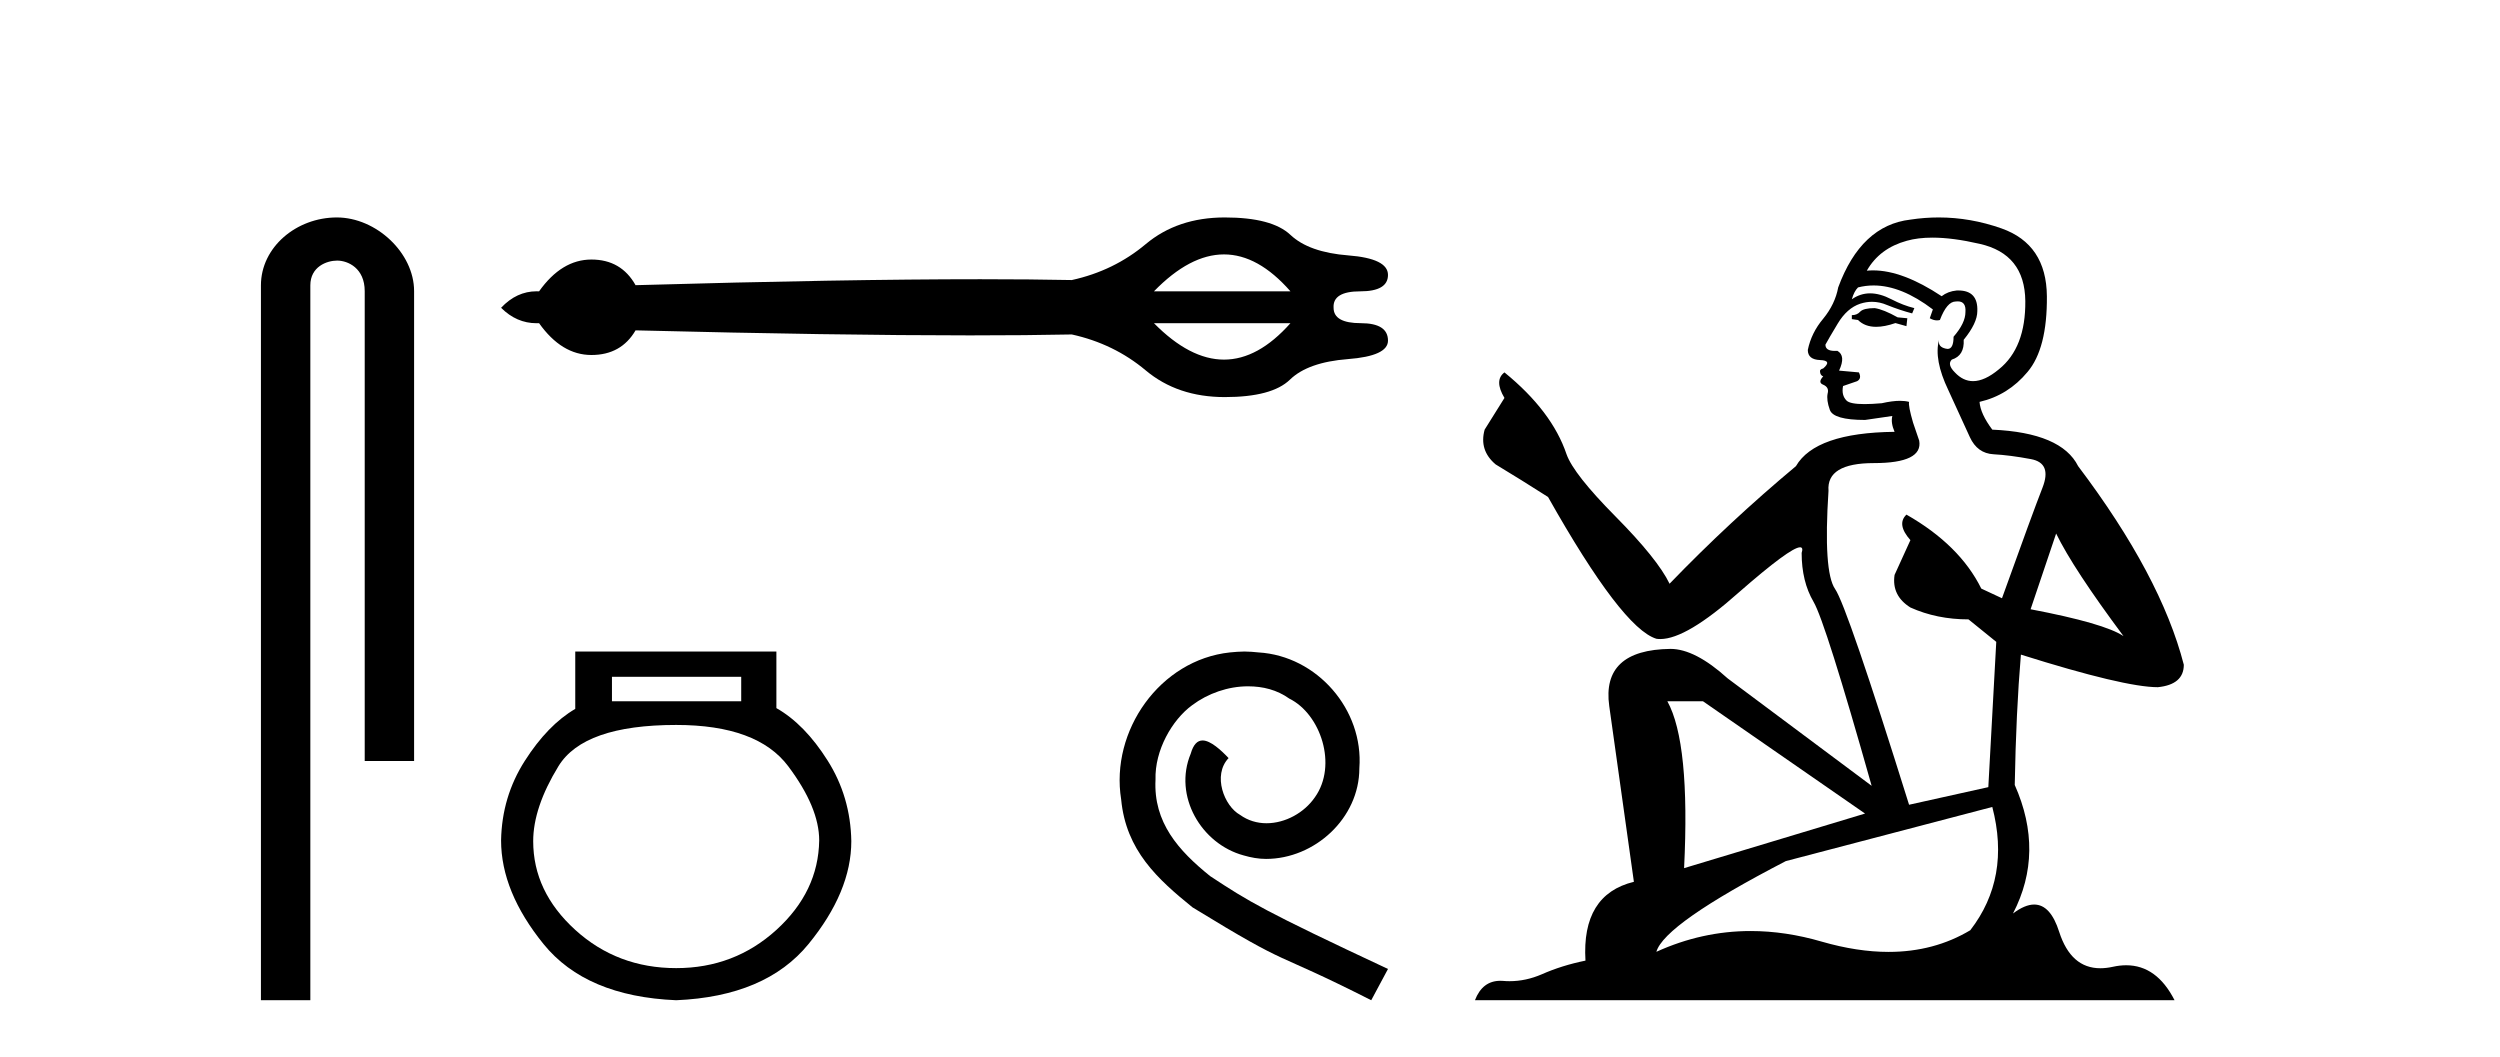 <?xml version='1.0' encoding='UTF-8' standalone='yes'?><svg xmlns='http://www.w3.org/2000/svg' xmlns:xlink='http://www.w3.org/1999/xlink' width='97.0' height='41.0' ><path d='M 13.069 8.437 C 11.5 8.437 10.124 9.591 10.124 11.072 L 10.124 38.809 L 12.041 38.809 L 12.041 11.072 C 12.041 10.346 12.68 10.111 13.081 10.111 C 13.502 10.111 14.151 10.406 14.151 11.296 L 14.151 29.526 L 16.067 29.526 L 16.067 11.296 C 16.067 9.813 14.598 8.437 13.069 8.437 Z' style='fill:#000000;stroke:none' /><path d='M 47.491 9.871 Q 48.815 9.871 50.07 11.304 L 44.773 11.304 Q 46.167 9.871 47.491 9.871 ZM 50.07 12.539 Q 48.815 13.953 47.491 13.953 Q 46.167 13.953 44.773 12.539 ZM 47.521 8.437 Q 45.689 8.437 44.454 9.472 Q 43.219 10.508 41.586 10.866 Q 40.011 10.834 38.037 10.834 Q 32.77 10.834 24.66 11.065 Q 24.102 10.07 22.947 10.07 Q 21.792 10.07 20.916 11.304 Q 20.869 11.302 20.823 11.302 Q 20.044 11.302 19.442 11.942 Q 20.042 12.541 20.818 12.541 Q 20.867 12.541 20.916 12.539 Q 21.792 13.774 22.947 13.774 Q 24.102 13.774 24.66 12.818 Q 32.466 13.013 37.638 13.013 Q 39.854 13.013 41.586 12.977 Q 43.219 13.336 44.454 14.371 Q 45.689 15.407 47.521 15.407 Q 49.353 15.407 50.05 14.73 Q 50.747 14.053 52.3 13.933 Q 53.854 13.814 53.854 13.216 Q 53.854 12.539 52.798 12.539 Q 51.743 12.539 51.743 11.942 Q 51.703 11.304 52.778 11.304 Q 53.854 11.304 53.854 10.667 Q 53.854 10.03 52.32 9.91 Q 50.787 9.791 50.07 9.114 Q 49.353 8.437 47.521 8.437 Z' style='fill:#000000;stroke:none' /><path d='M 28.759 26.259 L 28.759 27.208 L 23.744 27.208 L 23.744 26.259 ZM 26.237 28.128 Q 29.382 28.128 30.583 29.73 Q 31.785 31.332 31.785 32.608 Q 31.755 34.596 30.124 36.08 Q 28.492 37.563 26.237 37.563 Q 23.952 37.563 22.32 36.08 Q 20.688 34.596 20.688 32.638 Q 20.688 31.332 21.667 29.73 Q 22.647 28.128 26.237 28.128 ZM 22.32 25.279 L 22.32 27.505 Q 21.252 28.128 20.362 29.522 Q 19.472 30.917 19.442 32.608 Q 19.442 34.596 21.089 36.629 Q 22.736 38.661 26.237 38.809 Q 29.708 38.661 31.37 36.629 Q 33.031 34.596 33.031 32.638 Q 33.002 30.917 32.111 29.508 Q 31.221 28.098 30.124 27.475 L 30.124 25.279 Z' style='fill:#000000;stroke:none' /><path d='M 48.284 25.279 C 48.097 25.279 47.909 25.297 47.721 25.314 C 45.004 25.604 43.074 28.354 43.501 31.019 C 43.689 33.001 44.919 34.111 46.269 35.205 C 50.283 37.665 49.156 36.759 53.204 38.809 L 53.854 37.596 C 49.036 35.341 48.455 34.983 46.952 33.992 C 45.722 33.001 44.748 31.908 44.834 30.251 C 44.799 29.106 45.483 27.927 46.252 27.364 C 46.867 26.902 47.652 26.629 48.421 26.629 C 49.002 26.629 49.549 26.766 50.027 27.107 C 51.24 27.705 51.906 29.687 51.018 30.934 C 50.608 31.532 49.873 31.942 49.139 31.942 C 48.78 31.942 48.421 31.839 48.114 31.617 C 47.499 31.276 47.037 30.08 47.669 29.414 C 47.379 29.106 46.969 28.73 46.662 28.73 C 46.457 28.73 46.303 28.884 46.2 29.243 C 45.517 30.883 46.61 32.745 48.25 33.189 C 48.541 33.274 48.831 33.326 49.122 33.326 C 51.001 33.326 52.743 31.754 52.743 29.807 C 52.914 27.534 51.103 25.45 48.831 25.314 C 48.66 25.297 48.472 25.279 48.284 25.279 Z' style='fill:#000000;stroke:none' /><path d='M 72.74 11.955 Q 72.313 11.955 72.176 12.091 Q 72.056 12.228 71.851 12.228 L 71.851 12.382 L 72.091 12.416 Q 72.356 12.681 72.795 12.681 Q 73.121 12.681 73.543 12.535 L 73.97 12.655 L 74.004 12.348 L 73.628 12.313 Q 73.081 12.006 72.74 11.955 ZM 74.977 9.22 Q 75.766 9.22 76.806 9.46 Q 78.565 9.853 78.582 11.681 Q 78.599 13.492 77.557 14.329 Q 77.006 14.788 76.554 14.788 Q 76.165 14.788 75.849 14.449 Q 75.541 14.141 75.729 13.953 Q 76.225 13.8 76.191 13.185 Q 76.72 12.535 76.72 12.074 Q 76.753 11.27 75.982 11.27 Q 75.95 11.27 75.917 11.271 Q 75.576 11.305 75.336 11.493 Q 73.825 10.491 72.676 10.491 Q 72.552 10.491 72.432 10.503 L 72.432 10.503 Q 72.928 9.631 73.987 9.341 Q 74.419 9.22 74.977 9.22 ZM 79.778 20.701 Q 80.444 22.068 82.392 24.682 Q 81.657 24.186 78.787 23.639 L 79.778 20.701 ZM 72.695 11.076 Q 73.772 11.076 74.995 12.006 L 74.875 12.348 Q 75.019 12.431 75.154 12.431 Q 75.212 12.431 75.268 12.416 Q 75.541 11.698 75.883 11.698 Q 75.924 11.693 75.961 11.693 Q 76.29 11.693 76.259 12.108 Q 76.259 12.535 75.798 13.065 Q 75.798 13.538 75.568 13.538 Q 75.532 13.538 75.49 13.526 Q 75.183 13.458 75.234 13.185 L 75.234 13.185 Q 75.029 13.953 75.593 15.132 Q 76.139 16.328 76.43 16.96 Q 76.72 17.592 77.352 17.626 Q 77.984 17.66 78.804 17.814 Q 79.624 17.968 79.248 18.925 Q 78.873 19.881 77.677 23.212 L 76.874 22.837 Q 76.037 21.145 73.97 19.967 L 73.97 19.967 Q 73.577 20.342 74.124 20.957 L 73.509 22.307 Q 73.389 23.11 74.124 23.571 Q 75.148 24.032 76.378 24.032 L 77.455 24.904 L 77.147 30.541 L 74.072 31.224 Q 71.664 23.52 71.202 22.854 Q 70.741 22.187 70.946 19.044 Q 70.861 17.968 72.706 17.968 Q 74.619 17.968 74.465 17.097 L 74.226 16.396 Q 74.038 15.747 74.072 15.593 Q 73.922 15.552 73.722 15.552 Q 73.423 15.552 73.013 15.645 Q 72.626 15.679 72.345 15.679 Q 71.783 15.679 71.646 15.542 Q 71.441 15.337 71.51 14.978 L 72.056 14.79 Q 72.244 14.688 72.125 14.449 L 71.356 14.38 Q 71.629 13.8 71.288 13.612 Q 71.236 13.615 71.191 13.615 Q 70.826 13.615 70.826 13.373 Q 70.946 13.15 71.305 12.553 Q 71.664 11.955 72.176 11.784 Q 72.406 11.71 72.633 11.71 Q 72.928 11.71 73.218 11.835 Q 73.731 12.04 74.192 12.16 L 74.277 11.955 Q 73.85 11.852 73.389 11.613 Q 72.945 11.382 72.56 11.382 Q 72.176 11.382 71.851 11.613 Q 71.937 11.305 72.091 11.152 Q 72.387 11.076 72.695 11.076 ZM 66.077 27.21 L 72.364 31.566 L 65.343 33.684 Q 65.582 28.816 64.694 27.21 ZM 77.301 31.31 Q 78.018 34.06 76.447 36.093 Q 75.039 36.934 73.277 36.934 Q 72.067 36.934 70.69 36.537 Q 69.278 36.124 67.927 36.124 Q 66.039 36.124 64.267 36.93 Q 64.574 35.854 69.289 33.411 L 77.301 31.31 ZM 75.222 8.437 Q 74.675 8.437 74.124 8.521 Q 72.21 8.743 71.322 11.152 Q 71.202 11.801 70.741 12.365 Q 70.28 12.911 70.143 13.578 Q 70.143 13.953 70.621 13.97 Q 71.1 13.988 70.741 14.295 Q 70.587 14.329 70.621 14.449 Q 70.639 14.568 70.741 14.603 Q 70.519 14.842 70.741 14.927 Q 70.98 15.03 70.912 15.269 Q 70.861 15.525 70.997 15.901 Q 71.134 16.294 72.364 16.294 L 73.423 16.14 L 73.423 16.14 Q 73.355 16.396 73.509 16.755 Q 70.434 16.789 69.682 18.087 Q 67.102 20.24 64.779 22.649 Q 64.318 21.692 62.678 20.035 Q 61.055 18.395 60.782 17.626 Q 60.218 15.952 58.373 14.449 Q 57.963 14.756 58.373 15.44 L 57.604 16.67 Q 57.382 17.472 58.031 18.019 Q 59.022 18.617 60.064 19.283 Q 62.934 24.374 64.267 24.784 Q 64.34 24.795 64.42 24.795 Q 65.434 24.795 67.461 22.99 Q 69.469 21.235 69.843 21.235 Q 69.975 21.235 69.904 21.453 Q 69.904 22.563 70.365 23.349 Q 70.826 24.135 72.62 30.49 L 67.034 26.322 Q 65.77 25.177 64.813 25.177 Q 62.131 25.211 62.439 27.398 L 63.395 34.214 Q 61.362 34.709 61.516 37.272 Q 60.594 37.46 59.825 37.801 Q 59.204 38.07 58.571 38.07 Q 58.438 38.07 58.305 38.058 Q 58.258 38.055 58.214 38.055 Q 57.517 38.055 57.228 38.809 L 84.373 38.809 Q 83.681 37.452 82.496 37.452 Q 82.25 37.452 81.982 37.511 Q 81.723 37.568 81.493 37.568 Q 80.352 37.568 79.898 36.161 Q 79.561 35.096 78.926 35.096 Q 78.564 35.096 78.104 35.444 Q 79.334 33.069 78.172 30.456 Q 78.223 27.62 78.411 25.399 Q 82.426 26.663 83.724 26.663 Q 84.732 26.561 84.732 25.792 Q 83.844 22.341 80.632 18.087 Q 79.983 16.789 77.301 16.67 Q 76.84 16.055 76.806 15.593 Q 77.916 15.337 78.668 14.432 Q 79.436 13.526 79.419 11.493 Q 79.402 9.478 77.66 8.863 Q 76.453 8.437 75.222 8.437 Z' style='fill:#000000;stroke:none' /></svg>